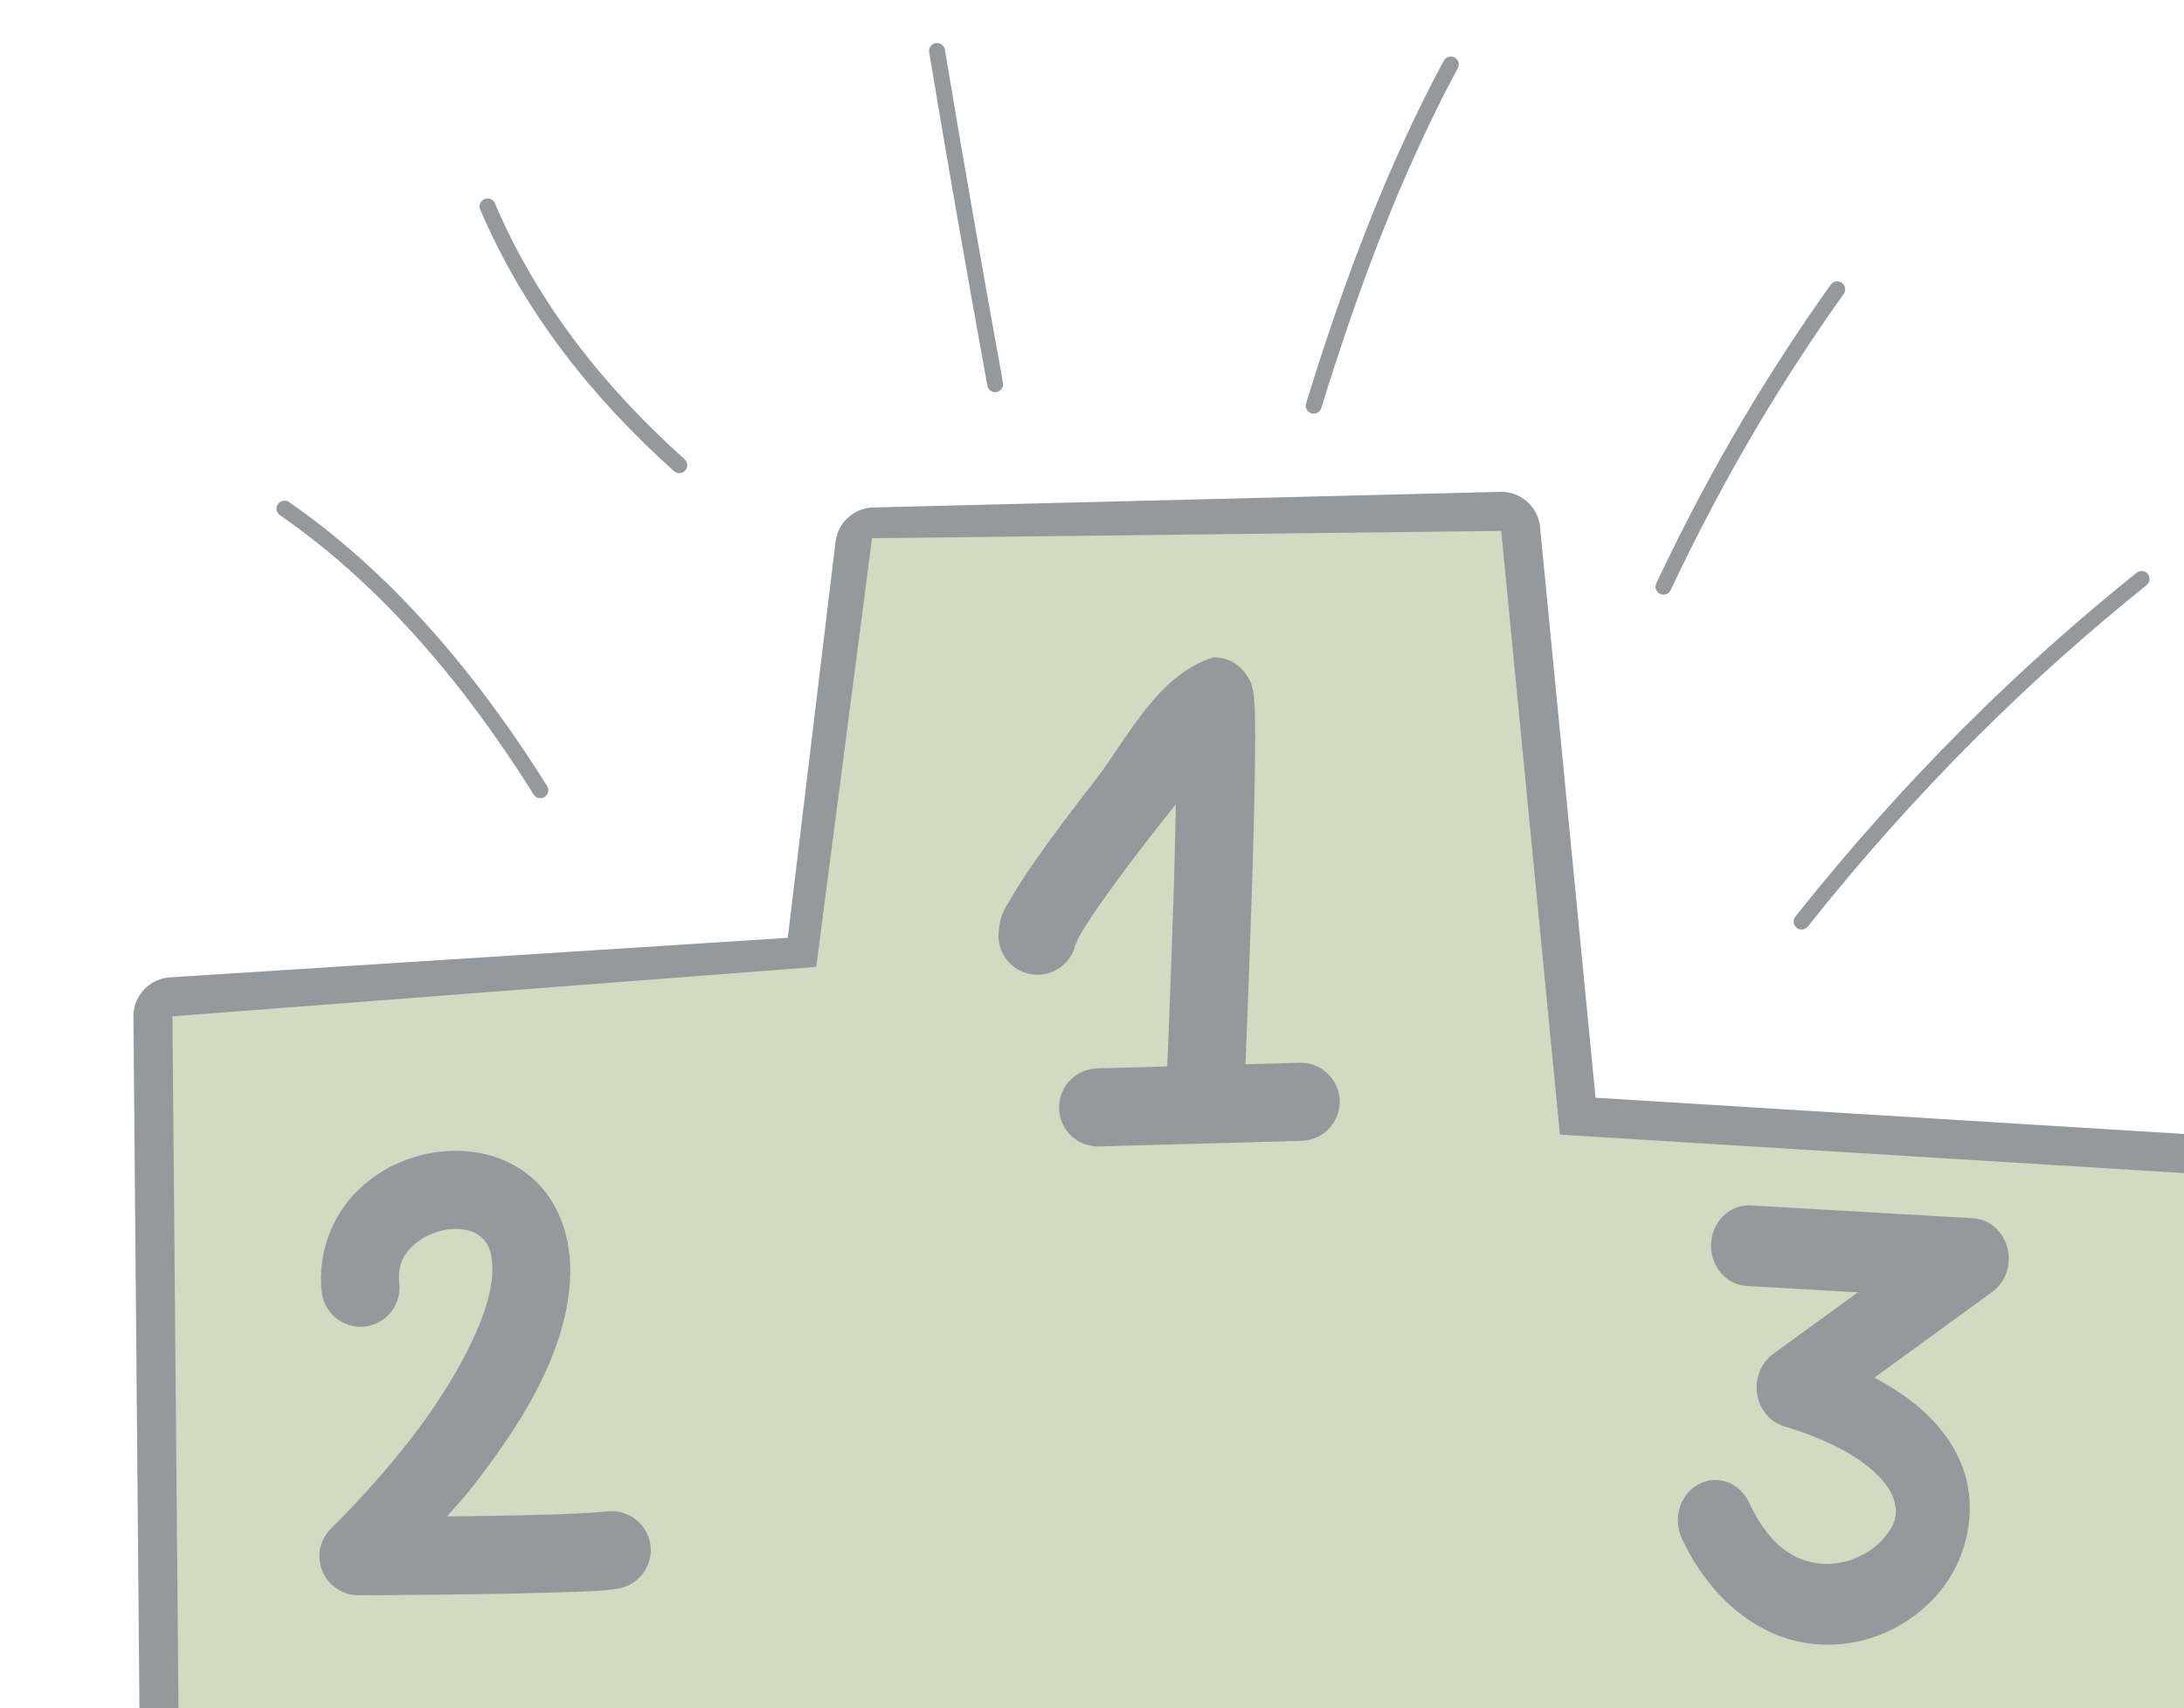 <?xml version="1.0" encoding="UTF-8" standalone="no"?>
<!-- Created with Inkscape (http://www.inkscape.org/) -->
<svg xmlns:inkscape="http://www.inkscape.org/namespaces/inkscape" xmlns:sodipodi="http://sodipodi.sourceforge.net/DTD/sodipodi-0.dtd" xmlns="http://www.w3.org/2000/svg" xmlns:svg="http://www.w3.org/2000/svg" xmlns:serif="http://www.serif.com/" width="30.895mm" height="24.163mm" viewBox="0 0 30.895 24.163" version="1.1" id="svg1723" inkscape:version="1.1.1 (3bf5ae0d25, 2021-09-20)" sodipodi:docname="symbol13.svg">
  <defs id="defs1720"></defs>
  <g inkscape:label="Ebene 1" inkscape:groupmode="layer" id="layer1" transform="translate(-566.58,-118.112)">
    <g id="g5855" style="clip-rule:evenodd;fill-rule:evenodd;stroke-linecap:round;stroke-linejoin:round;stroke-miterlimit:1.5" transform="matrix(0.265,0,0,0.265,-369.251,-251.682)">
      <g id="path36" transform="matrix(0.15,0,0,0.15,2927.59,1359.1)">
        <path d="m 4838.46,850.405 1.22,-188.368 -258.89,-15.945 -20.89,-214.849 -223.12,5.548 -18.37,152.39 -231.39,14.803 2.18,250.157 z" style="fill:none;stroke:#96999b;stroke-width:27.78px" id="path189"></path>
      </g>
      <g id="g194" transform="matrix(0.15,0,0,0.15,2927.59,1359.1)">
        <path d="m 4838.46,850.405 1.22,-188.368 -258.89,-15.945 -20.89,-214.849 -223.91,2.614 -19.87,152.543 -229.1,17.584 2.18,250.157 z" style="fill:#d2dac2" id="path192"></path>
      </g>
      <g id="g198" transform="matrix(0.15,0,0,0.15,2927.59,1359.1)">
        <path d="m 4457.62,476.237 c -20.01,5.904 -31.28,29.75 -42.18,43.716 -7.85,10.063 -15.72,20.488 -21.88,29.392 -3.08,4.453 -5.72,8.498 -7.83,12.186 -2.1,3.688 -4.14,5.598 -4.71,12.651 -0.62,7.645 5.08,14.343 12.72,14.959 7.65,0.619 14.35,-5.08 14.97,-12.728 -0.34,4.243 -0.27,1.383 1.16,-1.124 1.43,-2.506 3.73,-6.083 6.54,-10.143 5.61,-8.118 13.27,-18.284 20.93,-28.108 2.46,-3.146 4.38,-5.431 6.77,-8.443 -0.24,11.127 -0.46,22.118 -0.88,34.747 -0.59,18.278 -1.29,36.489 -1.83,49.938 -0.28,6.724 -0.51,12.262 -0.68,16.011 -0.08,1.875 -0.14,3.303 -0.19,4.186 -0.02,0.441 -0.04,0.77 -0.04,0.841 0,0.036 -0.04,0.281 0.04,-0.47 0.03,-0.188 0.27,-1.586 0.27,-1.584 0,0 0.85,0.015 0.9,0.017 -0.53,0.96 -0.96,1.981 -1.25,3.04 0,0.091 -0.01,0.197 0,0.432 0,0.234 0.23,2.185 0.23,2.187 0.01,0.002 27.19,0.517 27.19,0.515 0,-0.003 0.25,-1.41 0.28,-1.612 0.08,-0.807 0.05,-0.686 0.06,-0.847 0.03,-0.321 0.04,-0.665 0.06,-1.151 0.05,-0.972 0.12,-2.43 0.2,-4.33 0.17,-3.8 0.4,-9.363 0.68,-16.116 0.54,-13.507 1.24,-31.772 1.85,-50.149 0.6,-18.377 1.11,-36.843 1.28,-50.869 0.08,-7.013 0.08,-12.879 -0.05,-17.301 -0.07,-2.211 -0.14,-3.996 -0.34,-5.824 -0.11,-0.915 -0.17,-1.748 -0.62,-3.389 -0.23,-0.82 -0.43,-1.825 -1.62,-3.803 -1.19,-1.978 -4.92,-6.827 -12.03,-6.827 z m 10.1,156.537 c 0,0 0.26,0.005 0.26,0.005 0,-0.002 0.23,1.943 0.24,2.165 v 0.377 c -0.09,-0.863 -0.26,-1.716 -0.51,-2.547 z" style="fill:#96999b;fill-rule:nonzero" id="path196"></path>
      </g>
      <g id="path48" transform="matrix(0.15,0,0,0.15,2927.59,1359.1)">
        <path d="m 4488.52,634.399 -72.08,2.002" style="fill:none;stroke:#96999b;stroke-width:27.78px" id="path200"></path>
      </g>
      <g id="path52" transform="matrix(0.15,0,0,0.15,2924.09,1362.16)">
        <path d="m 4214.13,631.534 c -2.85,-0.176 -5.7,-0.087 -8.49,0.232 -11.15,1.275 -21.96,6.145 -30.2,14.666 -8.24,8.521 -13.44,21.288 -11.98,35.212 0.8,7.577 7.69,13.158 15.27,12.362 7.58,-0.796 13.16,-7.686 12.36,-15.263 -0.63,-6.024 1.09,-9.654 4.32,-13 3.24,-3.346 8.45,-5.814 13.39,-6.378 4.93,-0.564 8.97,0.664 11.33,2.696 2.35,2.033 4.55,5.18 3.97,13.996 -1,15.522 -14.55,39.397 -28.86,57.828 -14.31,18.433 -28.28,31.774 -28.28,31.774 -2.75,2.62 -4.31,6.256 -4.31,10.054 0,7.62 6.27,13.891 13.89,13.891 0.02,0 0.03,0 0.05,0 0,0 19.69,-0.067 40.87,-0.371 10.59,-0.153 21.56,-0.365 30.7,-0.665 9.14,-0.299 15.44,-0.44 20.81,-1.334 6.66,-1.112 11.6,-6.939 11.6,-13.701 0,-0.766 -0.06,-1.532 -0.19,-2.288 -1.25,-7.515 -8.47,-12.668 -15.98,-11.416 -0.44,0.072 -8.3,0.69 -17.15,0.98 -8.84,0.29 -19.69,0.497 -30.19,0.648 -4.64,0.067 -4.66,0.038 -8.97,0.083 3.16,-3.703 5.76,-6.323 9.09,-10.619 15.71,-20.233 32.87,-45.734 34.64,-73.07 0.99,-15.247 -4.15,-28.712 -13.54,-36.817 -7.04,-6.079 -15.6,-8.973 -24.15,-9.5 z" style="fill:#96999b;fill-rule:nonzero" id="path203"></path>
      </g>
      <g id="path56-7" transform="matrix(0.12,0,0,0.129,3069.67,1372.98)">
        <path d="m 4626.78,672.968 c -0.3,-0.016 -0.6,-0.024 -0.89,-0.024 -8.82,0 -16.19,6.989 -16.66,15.792 -0.02,0.297 -0.03,0.595 -0.03,0.892 0,8.816 6.99,16.188 15.8,16.658 l 49.52,2.647 -37.71,25.517 c -4.58,3.101 -7.33,8.284 -7.33,13.814 0,7.467 5.01,14.068 12.2,16.072 31.65,8.81 44.49,20.97 48,28.329 3.52,7.36 1.73,12.69 -4.62,19.007 -6.36,6.317 -17.55,10.748 -28.19,9.423 -10.64,-1.325 -21.63,-7.054 -30.86,-25.351 -2.83,-5.618 -8.6,-9.176 -14.89,-9.176 -2.61,0 -5.18,0.611 -7.51,1.785 -5.62,2.831 -9.17,8.606 -9.17,14.895 0,2.609 0.61,5.181 1.78,7.51 13.26,26.305 35,40.763 56.52,43.445 21.53,2.681 41.95,-5.057 55.84,-18.874 13.89,-13.817 20.98,-36.582 11.21,-57.042 -6.55,-13.708 -19.41,-24.932 -37.89,-34.065 l 52.43,-35.478 c 4.58,-3.101 7.33,-8.283 7.33,-13.813 0,-8.814 -6.98,-16.185 -15.78,-16.659 z" style="fill:#96999b;fill-rule:nonzero" id="path206"></path>
      </g>
      <g id="path3681" serif:id="path368" transform="matrix(0.15,0,0,0.15,2926.25,1358.03)">
        <path d="m 4226.88,530.657 c -27.3,-43.534 -57.6,-77.091 -91.05,-100.193" style="fill:none;stroke:#96999b;stroke-width:5.67px" id="path512"></path>
      </g>
      <g id="path3721" serif:id="path372" transform="matrix(0.15,0,0,0.15,2927.59,1359.1)">
        <path d="m 4267.39,407.863 c -29.06,-26.096 -52.81,-56.049 -68.23,-92.064" style="fill:none;stroke:#96999b;stroke-width:5.67px" id="path515"></path>
      </g>
      <g id="path3761" serif:id="path376" transform="matrix(0.15,0,0,0.15,2927.59,1359.1)">
        <path d="m 4379.81,379.049 c -7.14,-39.348 -14.09,-78.852 -20.69,-118.579" style="fill:none;stroke:#96999b;stroke-width:5.67px" id="path518"></path>
      </g>
      <g id="path3801" serif:id="path380" transform="matrix(0.15,0,0,0.15,2927.59,1359.1)">
        <path d="m 4493.17,386.683 c 13.44,-43.702 29.08,-84.844 48.78,-121.414" style="fill:none;stroke:#96999b;stroke-width:5.67px" id="path521"></path>
      </g>
      <g id="path3841" serif:id="path384" transform="matrix(0.15,0,0,0.15,2927.59,1359.1)">
        <path d="m 4617.64,451.103 c 20.27,-42.931 40.96,-76.471 61.82,-105.829" style="fill:none;stroke:#96999b;stroke-width:5.67px" id="path524"></path>
      </g>
      <g id="path3881" serif:id="path388" transform="matrix(0.15,0,0,0.15,2933.31,1357.7)">
        <path d="m 4628.66,579.606 c 38.73,-48.745 79.26,-88.43 120.99,-121.916" style="fill:none;stroke:#96999b;stroke-width:5.67px" id="path527"></path>
      </g>
    </g>
  </g>
</svg>
